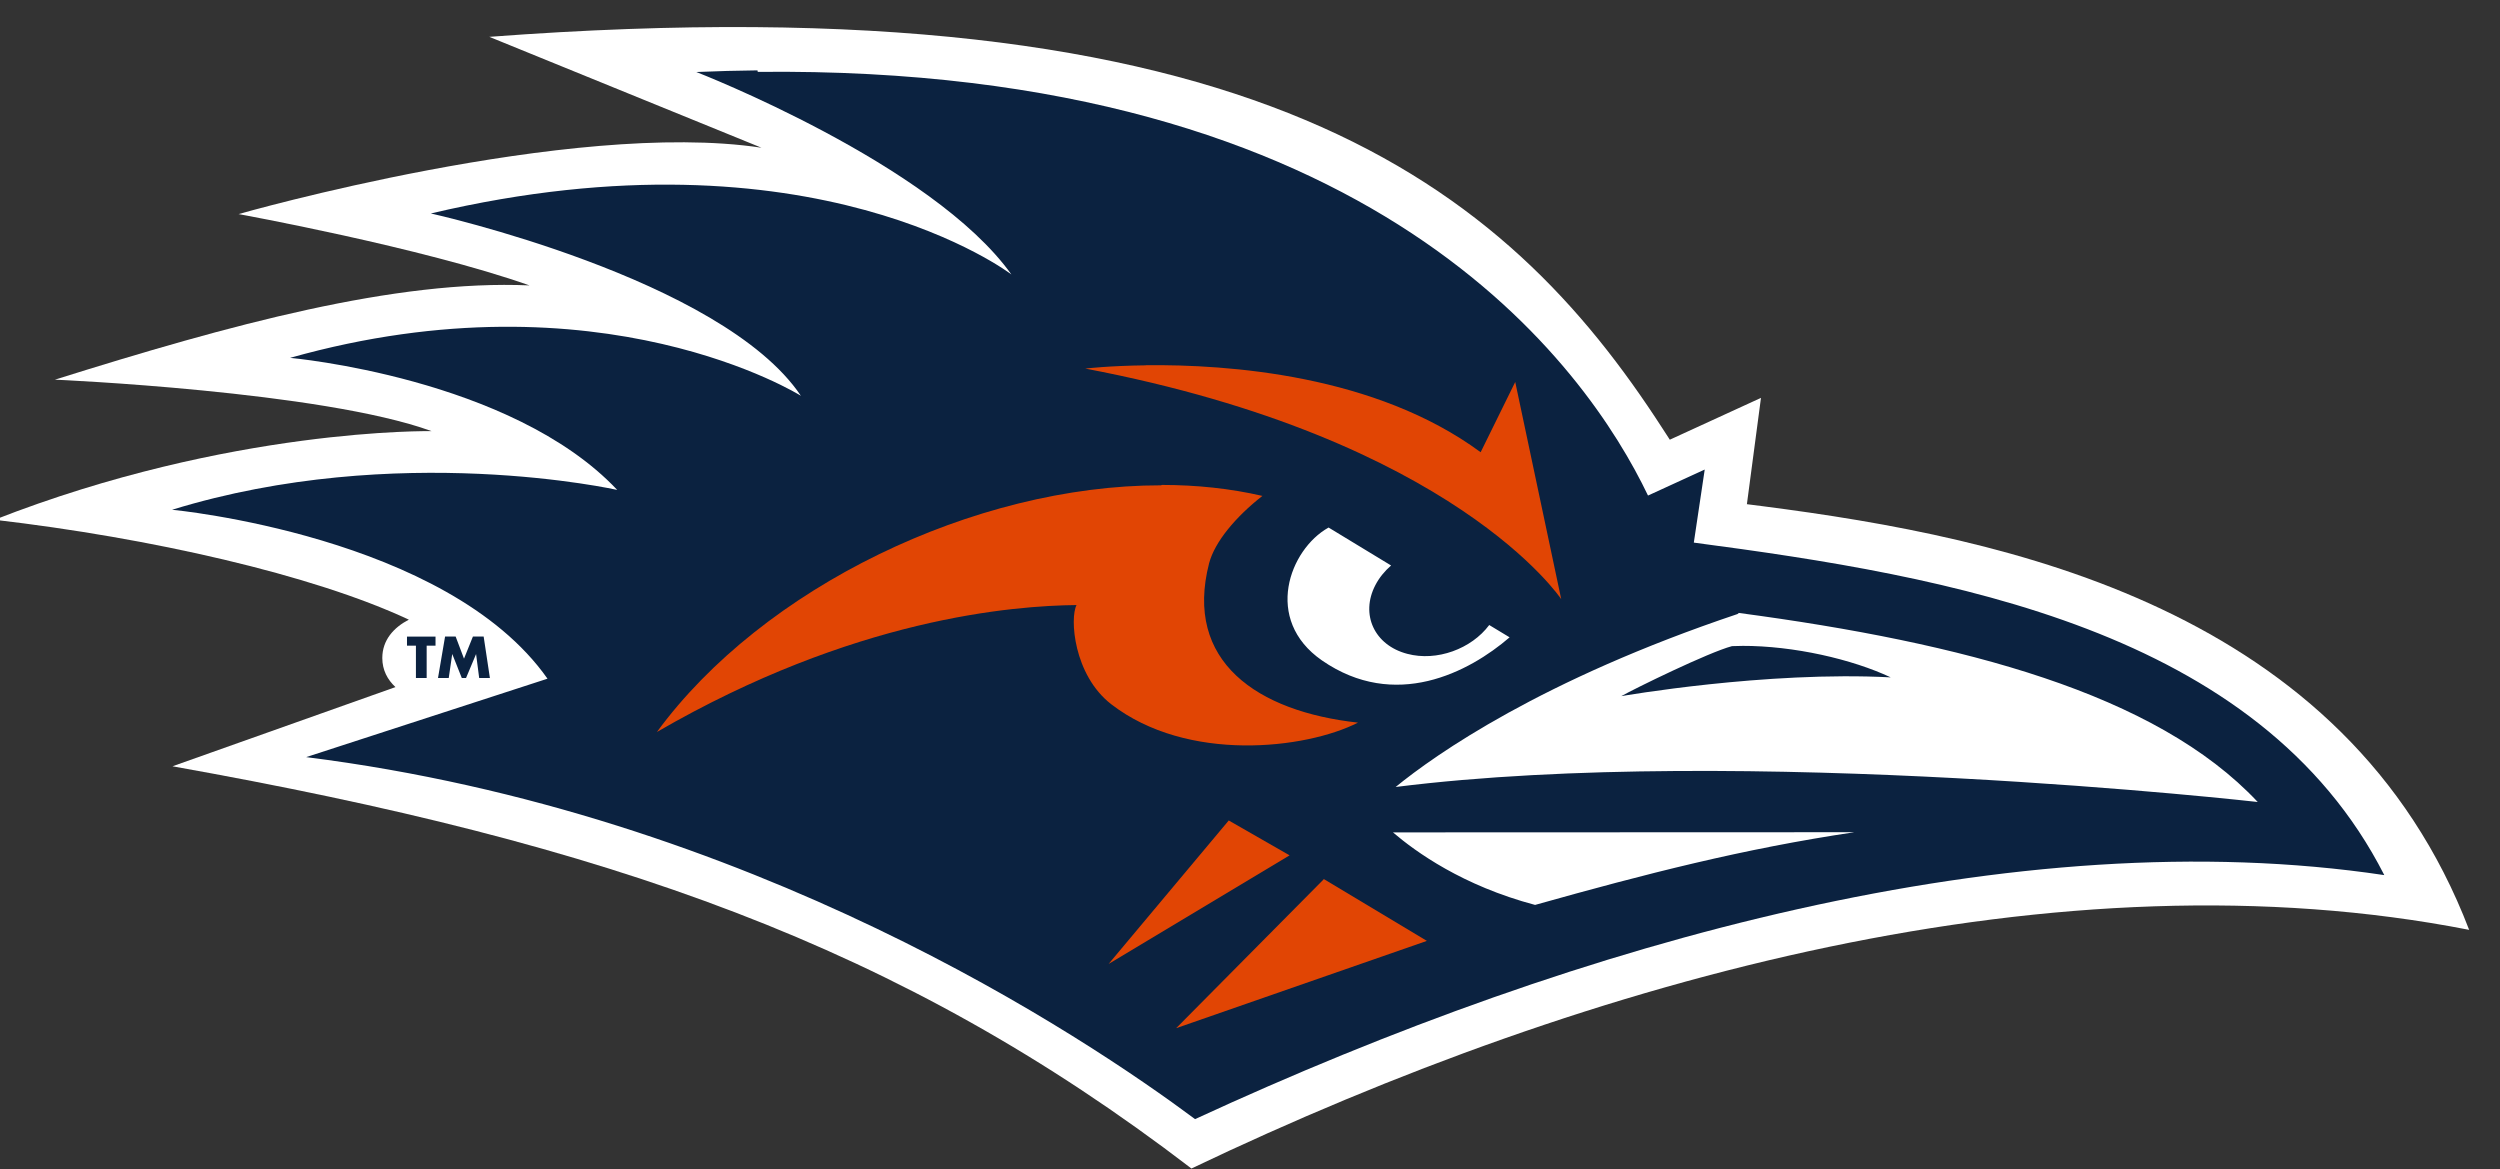 <svg xmlns="http://www.w3.org/2000/svg" width="248" height="116" viewBox="0 0 248 116">
 <rect x="0" y="0" width="248" height="116" fill="#333333" stroke="none"/>
 <g transform="matrix(1.33 0 0 -1.33 -667 664)">
  <g>
   <path d="m531 448c-0.594 0.553-0.982 1.27-0.982 2.17 0 1.34 0.858 2.28 1.98 2.86-7.18 3.36-19.3 6.1-30.9 7.45 17.6 6.89 32.6 6.61 32.6 6.61-8.19 2.98-28.1 3.84-28.1 3.84 13.1 4.11 25.4 7.47 35.4 7.03-8.09 2.85-21.7 5.32-21.7 5.32s24.8 7.1 39 4.95l-20.3 8.27c57.3 4.31 75.8-11.1 87.5-29.2l0.55-0.848 6.8 3.12-1.05-7.93 1.17-0.149c18.3-2.36 43.5-7.58 52.7-31.6-30.4 5.96-65.2-3.42-95.3-17.8-21.8 16.7-43.5 24.2-76 30z" fill="#fff"/>
   <path d="m558 494c-1.49-0.016-3.01-0.057-4.56-0.123 0 0 17.6-6.83 23.5-15.1 0 0-14.7 11.3-43.3 4.55 0 0 21.7-4.82 27.6-13.6 0 0-14.9 9.37-38.1 2.83 0 0 16.5-1.47 24.4-9.85 0 0-16.4 3.69-33.2-1.48 0 0 20.5-1.93 28-12.6l-18-5.85c33.2-4.17 58.1-20.9 66.3-27 29 13.4 61.3 22.3 88.7 18.2-9.36 18.4-32.6 22.3-51.5 24.8l0.813 5.45-4.23-1.94c-4.56 9.53-20.3 32.1-66.4 31.6zm42.6-34.1 4.66-2.83c-0.483-0.419-0.886-0.915-1.17-1.46-1.14-2.19-0.076-4.49 2.38-5.13 2.2-0.584 4.78 0.369 6.11 2.15l1.52-0.918c-3.04-2.62-8.55-5.49-14-1.72-4.39 3.05-2.41 8.28 0.483 9.9zm30.6-6.37c16.7-2.23 31.1-5.99 38.7-14.1 0 0-38.5 4.36-64.3 1.12 2.99 2.44 10.9 8 25.5 12.9zm-96.5-1.76-0.527-3.09h0.801l0.258 1.78h0.006l0.709-1.78h0.318l0.746 1.78h0.003l0.23-1.78h0.8l-0.466 3.09h-0.801l-0.665-1.65-0.623 1.65h-0.788zm-2.84-0.003v-0.677h0.666v-2.41h0.801v2.41h0.661v0.677h-2.13zm99.6-0.694c-0.259-9.9e-4 -0.517-0.007-0.772-0.018-1.75-0.464-7.25-3.16-8.26-3.73 0 0 10.8 1.89 20.1 1.4-2.87 1.35-7.22 2.36-11.1 2.35zm8.34-13.9c-8.27-1.23-15.5-3.09-23.8-5.42-5.42 1.44-8.9 3.96-10.6 5.41l34.3 0.013z" fill="#0b2240"/>
   <path d="m587 472c-2.78-0.032-4.55-0.242-4.55-0.242 27.6-5.25 35.5-17.2 35.5-17.2l-3.43 16.2-2.58-5.24c-7.83 5.77-18.8 6.56-25 6.49zm1.1-8.95c-13.9 0.008-29.7-7.61-37.6-18.4 14.7 8.52 26.6 9.42 31.3 9.47-0.508-0.95-0.238-5.21 2.59-7.4 5.68-4.38 14.5-3.35 18.4-1.37-7.5 0.826-13 4.55-11.1 11.9 0.429 1.6 1.98 3.45 3.97 5.01-2.39 0.553-4.91 0.817-7.49 0.819zm5.05-25-8.96-10.7 13.5 8.1-4.57 2.62zm7.08-4.39-11-11.1 18.7 6.51-7.7 4.62z" fill="#e14504"/>
  </g>
 </g>
</svg>